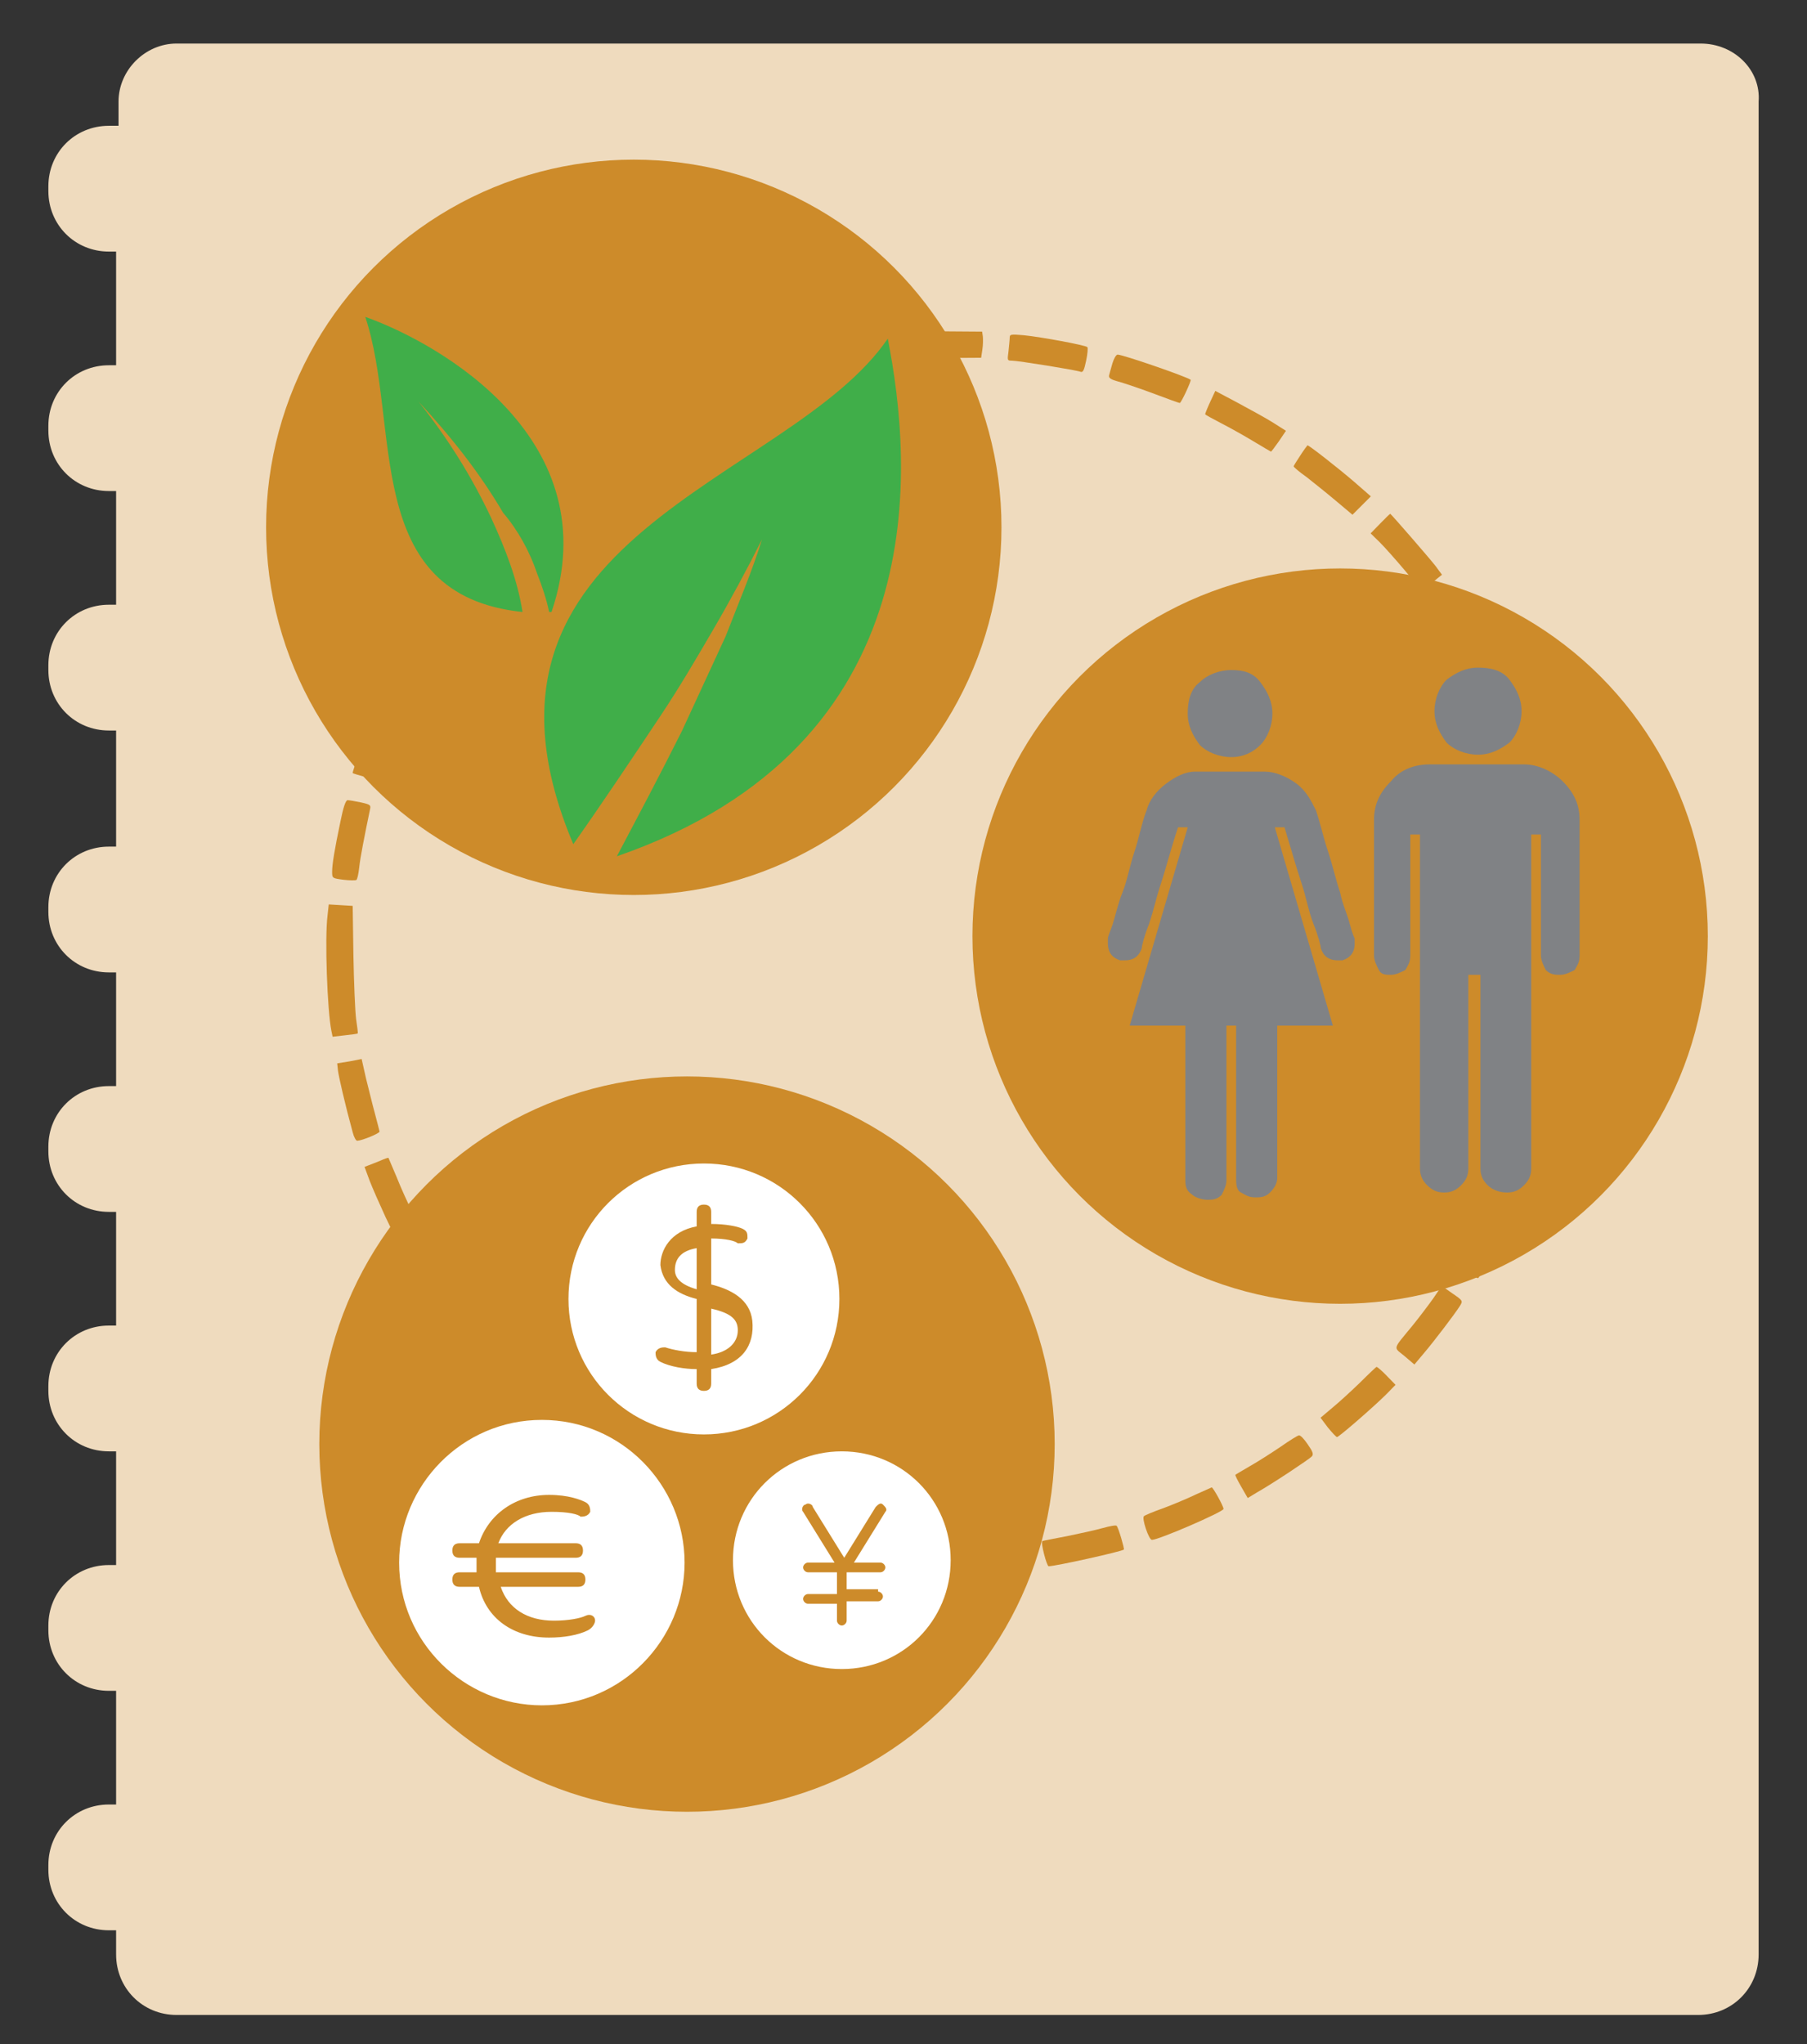 <?xml version="1.0" encoding="utf-8"?>
<!-- Generator: Adobe Illustrator 22.1.0, SVG Export Plug-In . SVG Version: 6.00 Build 0)  -->
<svg version="1.1" xmlns="http://www.w3.org/2000/svg" xmlns:xlink="http://www.w3.org/1999/xlink" x="0px" y="0px"
	 viewBox="0 0 74.7 84.5" style="enable-background:new 0 0 74.7 84.5;" xml:space="preserve">
<rect x="0" y="0" width="74.7" height="84.5" fill="#333333" stroke="none"/>
<style type="text/css">
	.st0{display:none;}
	.st1{fill:none;stroke:#C7C8CA;stroke-width:0.25;stroke-linejoin:round;stroke-miterlimit:10;}
	.st2{fill-rule:evenodd;clip-rule:evenodd;fill:#E1E2E1;}
	.st3{fill:none;stroke:#FFFFFF;stroke-width:0.48;stroke-linecap:round;stroke-linejoin:round;stroke-miterlimit:10;}
	.st4{fill-rule:evenodd;clip-rule:evenodd;fill:#E7A74A;}
	
		.st5{fill-rule:evenodd;clip-rule:evenodd;fill:#E7A74A;stroke:#FFFFFF;stroke-width:0.48;stroke-linecap:round;stroke-linejoin:round;stroke-miterlimit:10;}
	.st6{fill:none;stroke:#CD8B2A;stroke-linecap:round;stroke-linejoin:round;stroke-miterlimit:10;stroke-dasharray:2,2;}
	.st7{fill:none;stroke:#CD8B2A;stroke-linecap:round;stroke-linejoin:round;stroke-miterlimit:10;}
	.st8{fill:#010101;}
	.st9{fill:none;stroke:#E3BE89;stroke-linecap:round;stroke-linejoin:round;stroke-miterlimit:10;stroke-dasharray:2,2;}
	.st10{fill:none;stroke:#E3BE89;stroke-linecap:round;stroke-linejoin:round;stroke-miterlimit:10;}
	.st11{fill:none;stroke:#CD8B2A;stroke-linecap:round;stroke-miterlimit:10;stroke-dasharray:2,2;}
	.st12{fill:none;stroke:#CD8B2A;stroke-linecap:round;stroke-miterlimit:10;}
	.st13{fill:none;stroke:#E3BE89;stroke-linecap:round;stroke-miterlimit:10;stroke-dasharray:2,2;}
	.st14{fill:none;stroke:#E3BE89;stroke-linecap:round;stroke-miterlimit:10;}
	.st15{fill:none;stroke:#000000;stroke-width:0.25;stroke-linejoin:round;stroke-miterlimit:10;}
	.st16{fill:#EFDBBE;}
	.st17{fill:#CD8B2A;}
	.st18{fill:#FFFFFF;}
	.st19{fill:#40AE49;}
	.st20{fill:#808285;}
	.st21{fill:none;stroke:#C7C8CA;stroke-width:0.25;stroke-miterlimit:10;}
	.st22{fill:#D8A358;}
	.st23{fill:#E3BE89;}
</style>
<g id="Two-line_title">
</g>
<g id="Three-line_title" class="st0">
</g>
<g id="Figure_4">
</g>
<g id="Figure_3">
	<g>
		<path class="st16" d="M70.3,1.8H7.3C6,1.8,4.9,2.9,4.9,4.2v1H4.5c-1.4,0-2.5,1.1-2.5,2.5v0.2c0,1.4,1.1,2.5,2.5,2.5h0.3v4.7H4.5
			c-1.4,0-2.5,1.1-2.5,2.5v0.2c0,1.4,1.1,2.5,2.5,2.5h0.3V25H4.5c-1.4,0-2.5,1.1-2.5,2.5v0.2c0,1.4,1.1,2.5,2.5,2.5h0.3V35H4.5
			c-1.4,0-2.5,1.1-2.5,2.5v0.2c0,1.4,1.1,2.5,2.5,2.5h0.3v4.7H4.5c-1.4,0-2.5,1.1-2.5,2.5v0.2c0,1.4,1.1,2.5,2.5,2.5h0.3v4.7H4.5
			c-1.4,0-2.5,1.1-2.5,2.5v0.2c0,1.4,1.1,2.5,2.5,2.5h0.3v4.7H4.5c-1.4,0-2.5,1.1-2.5,2.5v0.2c0,1.4,1.1,2.5,2.5,2.5h0.3v4.7H4.5
			c-1.4,0-2.5,1.1-2.5,2.5v0.2c0,1.4,1.1,2.5,2.5,2.5h0.3v1c0,1.4,1.1,2.5,2.5,2.5h62.9c1.4,0,2.5-1.1,2.5-2.5V4.2
			C72.8,2.9,71.7,1.8,70.3,1.8z"/>
		<g transform="translate(0,617) scale(0.1,-0.1)">
			<path class="st17" d="M375.8,6032.8c-2.6-0.3-2.8-0.5-2.3-2.9c0.3-1.4,0.5-3.8,0.5-5.3v-2.7l15.8,0.1l15.8,0.1l0.5,3.4
				c0.3,1.8,0.3,4.3,0.2,5.4l-0.3,2l-13.8,0.1C384.8,6033.1,377.3,6032.9,375.8,6032.8z"/>
			<path class="st17" d="M351.5,6030c-4.8-0.8-11.7-2.1-15.3-2.9c-6.4-1.4-6.5-1.5-6-3.7c1.8-7.8,2.2-8.6,3.5-8.1
				c2,0.8,23.4,4.7,25.7,4.7c3,0,4.4,0.8,4.1,2.3c-0.1,0.8-0.5,3.2-0.8,5.4c-0.3,2.3-0.9,3.9-1.5,3.8
				C360.7,6031.6,356.3,6030.9,351.5,6030z"/>
			<path class="st17" d="M417.4,6030.3c0-0.9-0.3-3.4-0.5-5.6c-0.5-3.7-0.5-3.8,1.4-3.8c2.5,0,26.7-3.9,28.4-4.6
				c1-0.4,1.5,0.7,2.3,4.6c0.6,2.8,0.8,5.3,0.5,5.6c-0.8,0.8-19.1,4.2-26.2,4.9C417.7,6031.9,417.4,6031.8,417.4,6030.3z"/>
			<path class="st17" d="M459.9,6019.9c-0.6-2-1.2-4.3-1.4-5c-0.3-1.2,0.6-1.8,4.4-2.8c2.7-0.8,9.2-3,14.5-5c5.3-2,10-3.7,10.3-3.7
				c0.6,0,4.9,9.3,4.5,9.6c-1.7,1.3-28,10.4-30.2,10.4C461.4,6023.4,460.5,6021.8,459.9,6019.9z"/>
			<path class="st17" d="M308.6,6019.3c-13.2-4.6-20.4-7.7-20.4-8.5c0-1.9,4.3-9.2,5.3-8.8c5.7,2.3,17.2,6.6,22.1,8.2
				c4.1,1.3,6,2.3,6,3.2c0,2.3-2.2,8.8-3,9C318.1,6022.4,313.7,6021,308.6,6019.3z"/>
			<path class="st17" d="M500.3,6003.9c-1.2-2.6-2.1-4.9-2.1-5.1c0-0.3,2.9-1.8,6.5-3.7c3.5-1.8,9.6-5.2,13.4-7.5s7.2-4.3,7.3-4.3
				c0.2,0,1.6,1.9,3.3,4.3l2.9,4.3l-5.2,3.3c-2.8,1.8-9.4,5.4-14.6,8.2l-9.4,5L500.3,6003.9z"/>
			<path class="st17" d="M269.8,6002.3c-11.3-6.3-20-11.8-20-12.6c0-0.4,1.2-2.6,2.6-4.8l2.7-4.1l2.2,1.5c1.2,0.8,6.8,4.2,12.6,7.5
				s10.9,6.3,11.6,6.8c0.9,0.5,0.7,1.6-1.3,5.4l-2.4,4.8L269.8,6002.3z"/>
			<path class="st17" d="M537.6,5981.8c-1.5-2.3-2.8-4.3-2.8-4.6c0-0.3,2.3-2.3,5.3-4.4c2.8-2.2,8.3-6.6,12.1-9.8l6.9-5.8l3.8,3.8
				l3.8,3.8l-7,6.1c-6.4,5.5-18.5,15-19.2,15C540.4,5985.8,539,5984,537.6,5981.8z"/>
			<path class="st17" d="M233.2,5978.3c-3.4-2.8-9-7.5-12.3-10.5l-6.2-5.5l3.8-3.8l3.8-3.8l5.7,5c3.1,2.8,8.6,7.3,12.1,10.1l6.4,5.1
				l-3,4.3c-1.7,2.3-3.3,4.3-3.5,4.3C239.7,5983.3,236.6,5981,233.2,5978.3z"/>
			<path class="st17" d="M570.5,5953.5l-3.9-4l3.8-3.7c2.1-2.1,6.8-7.4,10.5-11.8l6.8-8.1l2.2,1.6c1.2,0.9,3.1,2.3,4.2,3.3l2,1.6
				l-2.5,3.4c-2.1,2.8-18.6,21.8-18.9,21.8C574.5,5957.5,572.6,5955.7,570.5,5953.5z"/>
			<path class="st17" d="M200.8,5947.8c-6.5-7.2-15.2-17.8-15.2-18.7c0-0.3,1.9-1.8,4.3-3.3l4.3-2.8l2.6,3.3
				c1.4,1.8,5.9,7.2,9.9,11.9c4.1,4.7,7.3,8.8,7.1,9.3c-0.2,0.3-1.8,2-3.8,3.7l-3.4,3.2L200.8,5947.8z"/>
			<path class="st17" d="M598,5920.3l-4-2.9l1.5-2.3c3.3-5.1,14.4-23.8,14.4-24.4c0-0.4,2.3,0.4,5.1,1.8l5,2.6l-3.1,5.6
				c-4.8,8.5-13.8,22.7-14.3,22.6C602.2,5923.3,600.1,5921.9,598,5920.3z"/>
			<path class="st17" d="M175.3,5914.4c-4.8-7.3-13.3-22.7-12.9-23.1c0.8-0.8,9.3-4.8,9.5-4.5c0.1,0.2,0.8,1.6,1.7,3.2
				s4.3,7.5,7.6,13.1c3.4,5.7,6.2,10.5,6.2,10.8c0,0.6-2.8,2.7-7.3,5.5C179.3,5919.8,177.8,5918.3,175.3,5914.4z"/>
			<path class="st17" d="M619.8,5882.8l-4.7-2.2l3.9-9.3c2.2-5.2,4.8-11.9,5.8-15c1.5-4.6,2.1-5.6,3.3-5.2c0.8,0.3,2.9,1.2,4.9,1.8
				c1.9,0.7,3.5,1.6,3.5,1.9c0,2.2-10.1,27.9-11.5,29.3C624.7,5884.7,622.4,5884,619.8,5882.8z"/>
			<path class="st17" d="M154.4,5874.3c-3.3-7.8-8.9-23.7-8.6-23.9c0.5-0.4,10-3,10.3-2.8c0.2,0.2,1.8,4.8,3.8,10.3
				c1.9,5.5,4.4,12,5.5,14.5c1.2,2.5,1.9,4.6,1.8,4.7c-0.2,0.1-2.4,1.2-5,2.3l-4.8,2.1L154.4,5874.3z"/>
			<path class="st17" d="M633.9,5842c-2.3-0.7-4-1.3-4-1.5c0-0.3,0.9-4.3,2-9c1.1-4.7,2.5-11.5,3.1-15.2l1-6.5l5.1,0.6
				c2.8,0.3,5.3,0.7,5.4,0.8c0.4,0.4-1.3,9.9-3.8,21.9C640.2,5844.4,640.5,5844.1,633.9,5842z"/>
			<path class="st17" d="M140.8,5830.7c-2.6-12.4-3.5-18.1-3.5-21.1c0-2.7,0.1-2.7,4.7-3.3c2.5-0.3,4.9-0.3,5.3-0.1
				c0.4,0.2,0.9,2.5,1.2,5.2c0.4,4,2.2,13.1,4.4,23.7c0.5,2.1,0.3,2.3-3.8,3.2c-2.4,0.5-4.8,0.9-5.4,0.9
				C142.9,5839.2,141.9,5836.2,140.8,5830.7z"/>
			<path class="st17" d="M639.3,5799.4c-1.8-0.3-1.8-0.4-1.3-15.9c0.3-8.6,0.5-15.7,0.6-15.8c0,0,2.3-0.3,5.1-0.4l5-0.3l0.3,7.9
				c0.2,4.3,0,11.8-0.3,16.5l-0.6,8.5l-3.4-0.1C642.7,5799.8,640.3,5799.6,639.3,5799.4z"/>
			<path class="st17" d="M135.4,5791.5c-1.2-9.3-0.1-39.3,1.6-47.7l0.5-2.4l5.1,0.6c2.8,0.3,5.2,0.6,5.3,0.8c0.1,0.1-0.2,2.8-0.7,6
				c-0.4,3.3-0.9,15-1.1,26.3l-0.3,20.4l-4.9,0.3l-5,0.3L135.4,5791.5z"/>
			<path class="st17" d="M636.5,5747.8c-0.6-5-1.5-11.8-2.2-15.2c-0.7-3.4-1.2-6.4-1.2-6.8c0-0.6,9.9-2.9,10.4-2.3
				c1.1,1.3,5.1,31.3,4.3,32.1c-0.3,0.3-2.8,0.8-5.4,0.9l-4.8,0.3L636.5,5747.8z"/>
			<path class="st17" d="M144.4,5731.2l-5-0.8l0.3-2.9c0.3-2.5,2.9-13.9,6.1-25.6c0.5-2,1.4-3.6,1.9-3.5c2.1,0.1,9.3,3.1,9.2,3.8
				c-0.1,0.4-0.9,3.8-1.9,7.4s-2.6,10.3-3.7,14.6l-1.8,8L144.4,5731.2z"/>
			<path class="st17" d="M630.4,5714c-0.2-0.6-2.3-7.3-4.8-14.8c-2.4-7.6-4.3-13.9-4.3-14.2c0.1-0.3,2.1-1.3,4.6-2.3
				c3.8-1.5,4.6-1.7,5.3-0.7c1.1,1.5,8.3,23,9.1,27.3c0.6,3.1,0.6,3.1-3.1,4c-1.9,0.5-4.3,1.1-5.1,1.3
				C631.4,5714.9,630.5,5714.6,630.4,5714z"/>
			<path class="st17" d="M157.3,5690.2c-1.6-0.7-3.8-1.5-4.8-1.9l-1.8-0.7l2.1-5.7c1.2-3.1,4.2-9.9,6.6-15.1l4.5-9.3l4.6,2.3
				c2.6,1.3,4.7,2.6,4.7,2.9c0,0.4-1.3,3.4-3,6.8c-1.7,3.3-4.5,9.5-6.2,13.8c-1.8,4.3-3.3,7.8-3.4,8S158.9,5690.9,157.3,5690.2z"/>
			<path class="st17" d="M614.8,5671.1c-0.9-2.3-4.2-8.4-7.1-13.8c-3-5.4-5.3-10.2-5-10.6c0.5-0.8,7.5-5.1,8.3-5.1
				c0.6,0,10.9,18.8,13.3,24.3l2.1,4.6l-2.3,1.1c-1.3,0.6-3.5,1.6-5,2.2l-2.8,1.2L614.8,5671.1z"/>
			<path class="st17" d="M173.8,5650.1c-2.3-1.3-4-2.5-4-2.9c0-0.9,7.9-13.3,13.2-20.8c5-7.1,4.8-7,10.2-2.4
				c2.3,1.9,2.8,2.8,2.1,3.7c-0.4,0.7-4.4,6.5-8.7,13c-4.3,6.4-8.1,11.8-8.3,11.8C177.9,5652.5,176,5651.4,173.8,5650.1z"/>
			<path class="st17" d="M592.4,5633.1c-2-2.8-5.8-7.8-8.3-10.9c-8.6-10.5-8.2-8.9-3.5-12.8l4.1-3.5l3.7,4.4
				c4.2,4.9,13.1,16.6,15.1,19.8c1.3,2.1,1.3,2.2-3.1,5.2l-4.4,3.1L592.4,5633.1z"/>
			<path class="st17" d="M198.7,5614.7l-4-3.5l7.4-8.3c4.1-4.6,9.3-10,11.3-12.1l3.9-3.8l3.8,4l3.8,4l-9.8,10.2
				c-5.4,5.6-10.4,10.8-11.1,11.6C202.8,5618.1,202.5,5618,198.7,5614.7z"/>
			<path class="st17" d="M562.4,5598.6c-3.4-3.3-8.6-8.1-11.4-10.4l-5.1-4.3l3-4c1.8-2.2,3.4-3.9,3.8-4c0.8,0,15.3,12.6,20.5,17.8
				l3.7,3.8l-3.7,3.8c-2,2.1-3.9,3.7-4.2,3.6C568.8,5604.8,565.8,5602,562.4,5598.6z"/>
			<path class="st17" d="M229.2,5584.1l-3.6-4l6.2-4.9c8.1-6.4,19.3-14.3,20.4-14.3c0.8,0,6.4,8.3,5.8,8.7
				c-4.1,2.8-13.5,9.5-18.6,13.5l-6.7,5.1L229.2,5584.1z"/>
			<path class="st17" d="M529.4,5571.9c-3.7-2.5-9.3-6.1-12.5-7.9c-3.2-1.9-6-3.5-6.2-3.7c-0.2-0.1,0.9-2.3,2.4-4.9l2.7-4.7l3.8,2.3
				c6.7,3.8,21.7,13.8,22.7,14.9c0.8,0.9,0.4,2-1.7,5c-1.4,2.1-3,3.8-3.6,3.7C536.5,5576.6,533.1,5574.5,529.4,5571.9z"/>
			<path class="st17" d="M264.6,5559l-2.4-4.3l2-1.5c2.6-2,25.1-13.3,26.4-13.3c0.9,0,5.7,9,5,9.5c-0.2,0.1-2.8,1.3-5.8,2.6
				c-3,1.3-9.1,4.3-13.6,6.8c-4.5,2.4-8.4,4.4-8.8,4.4S265.8,5561.3,264.6,5559z"/>
			<path class="st17" d="M494.2,5552.1c-3.3-1.6-9.3-4.1-13.3-5.6c-4-1.4-7.6-2.9-8-3.3c-1-0.8,2-9.8,3.3-9.8
				c2.8,0,29.6,11.6,29.6,12.8c0,1.1-4.3,8.9-4.9,8.9C500.5,5554.9,497.5,5553.6,494.2,5552.1z"/>
			<path class="st17" d="M304,5541.1c-0.9-2.1-1.7-4.3-1.7-4.9c0-0.6,3.2-2.2,7.3-3.6c7.7-2.8,23.5-7.2,23.9-6.7
				c0.3,0.3,2.1,8.8,2.1,9.8c0,0.4-2.8,1.4-6,2.3c-3.3,0.8-9.8,2.7-14.3,4.3c-4.6,1.5-8.7,2.8-9,2.8
				C305.9,5545,304.8,5543.2,304,5541.1z"/>
			<path class="st17" d="M455.9,5538.3c-2.8-0.8-9.6-2.3-15-3.4c-5.4-1-9.9-1.9-10-2c-0.8-0.4,1.8-10.4,2.6-10.4
				c2.8,0,30.3,6.1,31.1,6.9c0.3,0.3-2.3,9.3-3,9.8C461.4,5539.6,458.8,5539.1,455.9,5538.3z"/>
			<path class="st17" d="M346.3,5533.6c-0.3-0.3-0.7-2.8-1-5.3c-0.6-4.4-0.5-4.8,1.4-5.2c3.1-0.8,20.6-3,25.7-3.3l4.6-0.3l0.6,4.6
				c0.3,2.5,0.4,5.1,0.3,5.7c-0.3,0.6-2,1-4.8,1c-4.1,0-18.8,1.8-24.2,3C347.7,5534.1,346.5,5534,346.3,5533.6z"/>
			<path class="st17" d="M411.5,5530.8c-3.4-0.3-10.1-0.7-14.8-0.8l-8.6-0.1v-5.4v-5.4l9,0.1c9.4,0,23.3,1,23.9,1.8
				c0.3,0.2,0.1,2.6-0.3,5.3C420.2,5531.9,420.6,5531.6,411.5,5530.8z"/>
		</g>
		<circle class="st17" cx="26.2" cy="21.8" r="15.2"/>
		<circle class="st17" cx="28.4" cy="59.7" r="15.2"/>
		<circle class="st17" cx="55.4" cy="38.7" r="15.2"/>
		<g>
			<g>
				<path class="st18" d="M22.4,58.7c-3.3,0-5.9,2.7-5.9,5.9c0,3.3,2.7,5.9,5.9,5.9c3.3,0,5.9-2.7,5.9-5.9
					C28.3,61.4,25.7,58.7,22.4,58.7z M24.3,67.4c-0.4,0.2-1,0.3-1.6,0.3c-1.5,0-2.6-0.8-2.9-2.1h-0.8c-0.2,0-0.3-0.1-0.3-0.3
					c0-0.2,0.1-0.3,0.3-0.3h0.7c0-0.1,0-0.2,0-0.2c0-0.1,0-0.3,0-0.4h-0.7c-0.2,0-0.3-0.1-0.3-0.3c0-0.2,0.1-0.3,0.3-0.3h0.8
					c0.4-1.2,1.5-2,2.9-2c0.8,0,1.3,0.2,1.5,0.3c0.2,0.1,0.2,0.3,0.2,0.4c-0.1,0.2-0.3,0.2-0.4,0.2c-0.1-0.1-0.5-0.2-1.2-0.2
					c-1.1,0-1.9,0.5-2.2,1.3h3.2c0.2,0,0.3,0.1,0.3,0.3c0,0.2-0.1,0.3-0.3,0.3h-3.3c0,0.1,0,0.3,0,0.4c0,0.1,0,0.2,0,0.2h3.4
					c0.2,0,0.3,0.1,0.3,0.3c0,0.2-0.1,0.3-0.3,0.3h-3.2c0.3,0.9,1.1,1.4,2.2,1.4c0.6,0,1.1-0.1,1.3-0.2c0.2-0.1,0.4,0,0.4,0.2
					C24.6,67.1,24.5,67.3,24.3,67.4z"/>
			</g>
			<g>
				<path class="st18" d="M29.4,54.1V56c0.7-0.1,1.1-0.5,1.1-1C30.5,54.6,30.3,54.3,29.4,54.1z"/>
				<path class="st18" d="M27.9,52.5c0,0.3,0.2,0.6,0.9,0.8v-1.7C28.2,51.7,27.9,52,27.9,52.5z"/>
				<path class="st18" d="M29.1,48.1c-3.1,0-5.6,2.5-5.6,5.6s2.5,5.6,5.6,5.6s5.6-2.5,5.6-5.6S32.2,48.1,29.1,48.1z M29.4,56.6v0.6
					c0,0.2-0.1,0.3-0.3,0.3c-0.2,0-0.3-0.1-0.3-0.3v-0.6c0,0,0,0,0,0c-0.5,0-1.1-0.1-1.5-0.3c-0.2-0.1-0.2-0.3-0.2-0.4
					c0.1-0.2,0.3-0.2,0.4-0.2c0.3,0.1,0.8,0.2,1.3,0.2v-2.2c-0.8-0.2-1.4-0.6-1.5-1.4c0-0.6,0.4-1.4,1.5-1.6v-0.6
					c0-0.2,0.1-0.3,0.3-0.3c0.2,0,0.3,0.1,0.3,0.3v0.5c0.6,0,1.1,0.1,1.3,0.2c0.2,0.1,0.2,0.2,0.2,0.4c-0.1,0.2-0.2,0.2-0.4,0.2
					c-0.1-0.1-0.5-0.2-1.1-0.2v1.9c0.8,0.2,1.6,0.6,1.7,1.5C31.2,55.6,30.7,56.4,29.4,56.6z"/>
			</g>
			<g>
				<path class="st18" d="M34.8,60c-2.5,0-4.5,2-4.5,4.5c0,2.5,2,4.5,4.5,4.5c2.5,0,4.5-2,4.5-4.5C39.3,62,37.3,60,34.8,60z
					 M36.3,65.8c0.1,0,0.2,0.1,0.2,0.2c0,0.1-0.1,0.2-0.2,0.2H35V67c0,0.1-0.1,0.2-0.2,0.2s-0.2-0.1-0.2-0.2v-0.7h-1.2
					c-0.1,0-0.2-0.1-0.2-0.2c0-0.1,0.1-0.2,0.2-0.2h1.2V65h-1.2c-0.1,0-0.2-0.1-0.2-0.2c0-0.1,0.1-0.2,0.2-0.2h1.1l-1.3-2.1
					c-0.1-0.1,0-0.3,0.1-0.3c0.1-0.1,0.3,0,0.3,0.1l1.3,2.1l1.3-2.1c0.1-0.1,0.2-0.2,0.3-0.1c0.1,0.1,0.2,0.2,0.1,0.3l-1.3,2.1h1.1
					c0.1,0,0.2,0.1,0.2,0.2c0,0.1-0.1,0.2-0.2,0.2H35v0.7H36.3z"/>
			</g>
		</g>
		<path class="st19" d="M22.2,23.7c0.2,0.5,0.4,1.1,0.5,1.6c0,0,0.1,0,0.1,0c2.4-7.1-4.6-11.1-7.7-12.2c1.5,4.5-0.2,11.5,6.5,12.2
			c-0.2-1.3-0.7-2.6-1.3-3.9c-0.8-1.7-1.8-3.3-3-4.8c1.3,1.4,2.5,2.9,3.5,4.6C21.4,21.9,21.9,22.8,22.2,23.7z M36.7,14
			c-4.1,6-18.4,8.1-13,20.9c1.2-1.7,2.4-3.5,3.6-5.3c0.8-1.2,1.5-2.4,2.2-3.6c0.7-1.2,1.4-2.5,2-3.7c-0.4,1.3-1,2.7-1.5,4
			c-0.6,1.3-1.2,2.6-1.8,3.9c-0.9,1.8-1.8,3.5-2.7,5.2C38.8,30.8,37.7,19.1,36.7,14z"/>
		<g>
			<g>
				<path class="st20" d="M59.1,31.6c-0.6,0-1.2,0.2-1.6,0.7c-0.5,0.5-0.7,1-0.7,1.6v5.6c0,0.2,0.1,0.4,0.2,0.6
					c0.1,0.2,0.3,0.2,0.5,0.2c0.2,0,0.4-0.1,0.6-0.2c0.1-0.2,0.2-0.3,0.2-0.6v-5h0.4v13.8c0,0.3,0.1,0.5,0.3,0.7
					c0.2,0.2,0.4,0.3,0.7,0.3c0.3,0,0.5-0.1,0.7-0.3c0.2-0.2,0.3-0.4,0.3-0.7v-8h0.5v8c0,0.3,0.1,0.5,0.3,0.7
					c0.2,0.2,0.5,0.3,0.8,0.3c0.3,0,0.5-0.1,0.7-0.3c0.2-0.2,0.3-0.4,0.3-0.7V34.5h0.4v5c0,0.2,0.1,0.4,0.2,0.6
					c0.2,0.2,0.4,0.2,0.6,0.2c0.2,0,0.4-0.1,0.6-0.2c0.1-0.2,0.2-0.3,0.2-0.6v-5.6c0-0.6-0.2-1.1-0.7-1.6c-0.4-0.4-1-0.7-1.6-0.7
					L59.1,31.6L59.1,31.6z"/>
				<path class="st20" d="M61.1,31.2c0.5,0,0.9-0.2,1.3-0.5c0.3-0.3,0.5-0.8,0.5-1.3c0-0.5-0.2-0.9-0.5-1.3
					c-0.3-0.4-0.8-0.5-1.3-0.5c-0.5,0-0.9,0.2-1.3,0.5c-0.3,0.3-0.5,0.8-0.5,1.3c0,0.5,0.2,0.9,0.5,1.3C60.1,31,60.6,31.2,61.1,31.2
					z"/>
			</g>
			<g>
				<path class="st20" d="M50.7,42.5v6.3c0,0.2-0.1,0.4-0.2,0.6c-0.2,0.2-0.4,0.2-0.6,0.2c-0.2,0-0.5-0.1-0.6-0.2
					C49,49.2,49,49,49,48.7v-6.3h-2.3l2.4-8.2h-0.4c-0.3,0.9-0.5,1.7-0.7,2.3c-0.2,0.6-0.3,1.1-0.5,1.7c-0.2,0.5-0.3,0.9-0.3,1
					c-0.1,0.3-0.3,0.5-0.7,0.5l-0.2,0c-0.3-0.1-0.5-0.3-0.5-0.7c0-0.1,0-0.2,0-0.2c0-0.1,0.1-0.3,0.2-0.6c0.1-0.3,0.2-0.8,0.4-1.3
					c0.2-0.5,0.3-1.1,0.5-1.7c0.2-0.6,0.3-1.2,0.5-1.7c0.1-0.4,0.4-0.8,0.8-1.1c0.4-0.3,0.8-0.5,1.2-0.5h2.9c0.4,0,0.9,0.2,1.3,0.5
					c0.4,0.3,0.6,0.7,0.8,1.1c0.2,0.6,0.3,1.1,0.5,1.7c0.2,0.6,0.3,1.1,0.5,1.7c0.1,0.5,0.3,0.9,0.4,1.3c0.1,0.4,0.2,0.6,0.2,0.6
					l0,0.2c0,0.4-0.2,0.6-0.5,0.7l-0.2,0c-0.4,0-0.6-0.2-0.7-0.5c0-0.1-0.1-0.5-0.3-1c-0.2-0.5-0.3-1.1-0.5-1.7
					c-0.2-0.6-0.4-1.3-0.7-2.3h-0.4l2.4,8.2h-2.3v6.3c0,0.2-0.1,0.4-0.3,0.6c-0.2,0.2-0.4,0.2-0.6,0.2c-0.3,0-0.4-0.1-0.6-0.2
					c-0.2-0.1-0.2-0.4-0.2-0.6v-6.3H50.7z"/>
				<path class="st20" d="M50.9,31.3c0.5,0,0.9-0.2,1.2-0.5c0.3-0.3,0.5-0.8,0.5-1.3c0-0.5-0.2-0.9-0.5-1.3
					c-0.3-0.4-0.7-0.5-1.2-0.5c-0.5,0-1,0.2-1.3,0.5c-0.4,0.3-0.5,0.8-0.5,1.3c0,0.5,0.2,0.9,0.5,1.3C49.9,31.1,50.4,31.3,50.9,31.3
					z"/>
			</g>
		</g>
	</g>
</g>
<g id="Figure_2">
</g>
<g id="Figure_1">
</g>
</svg>
